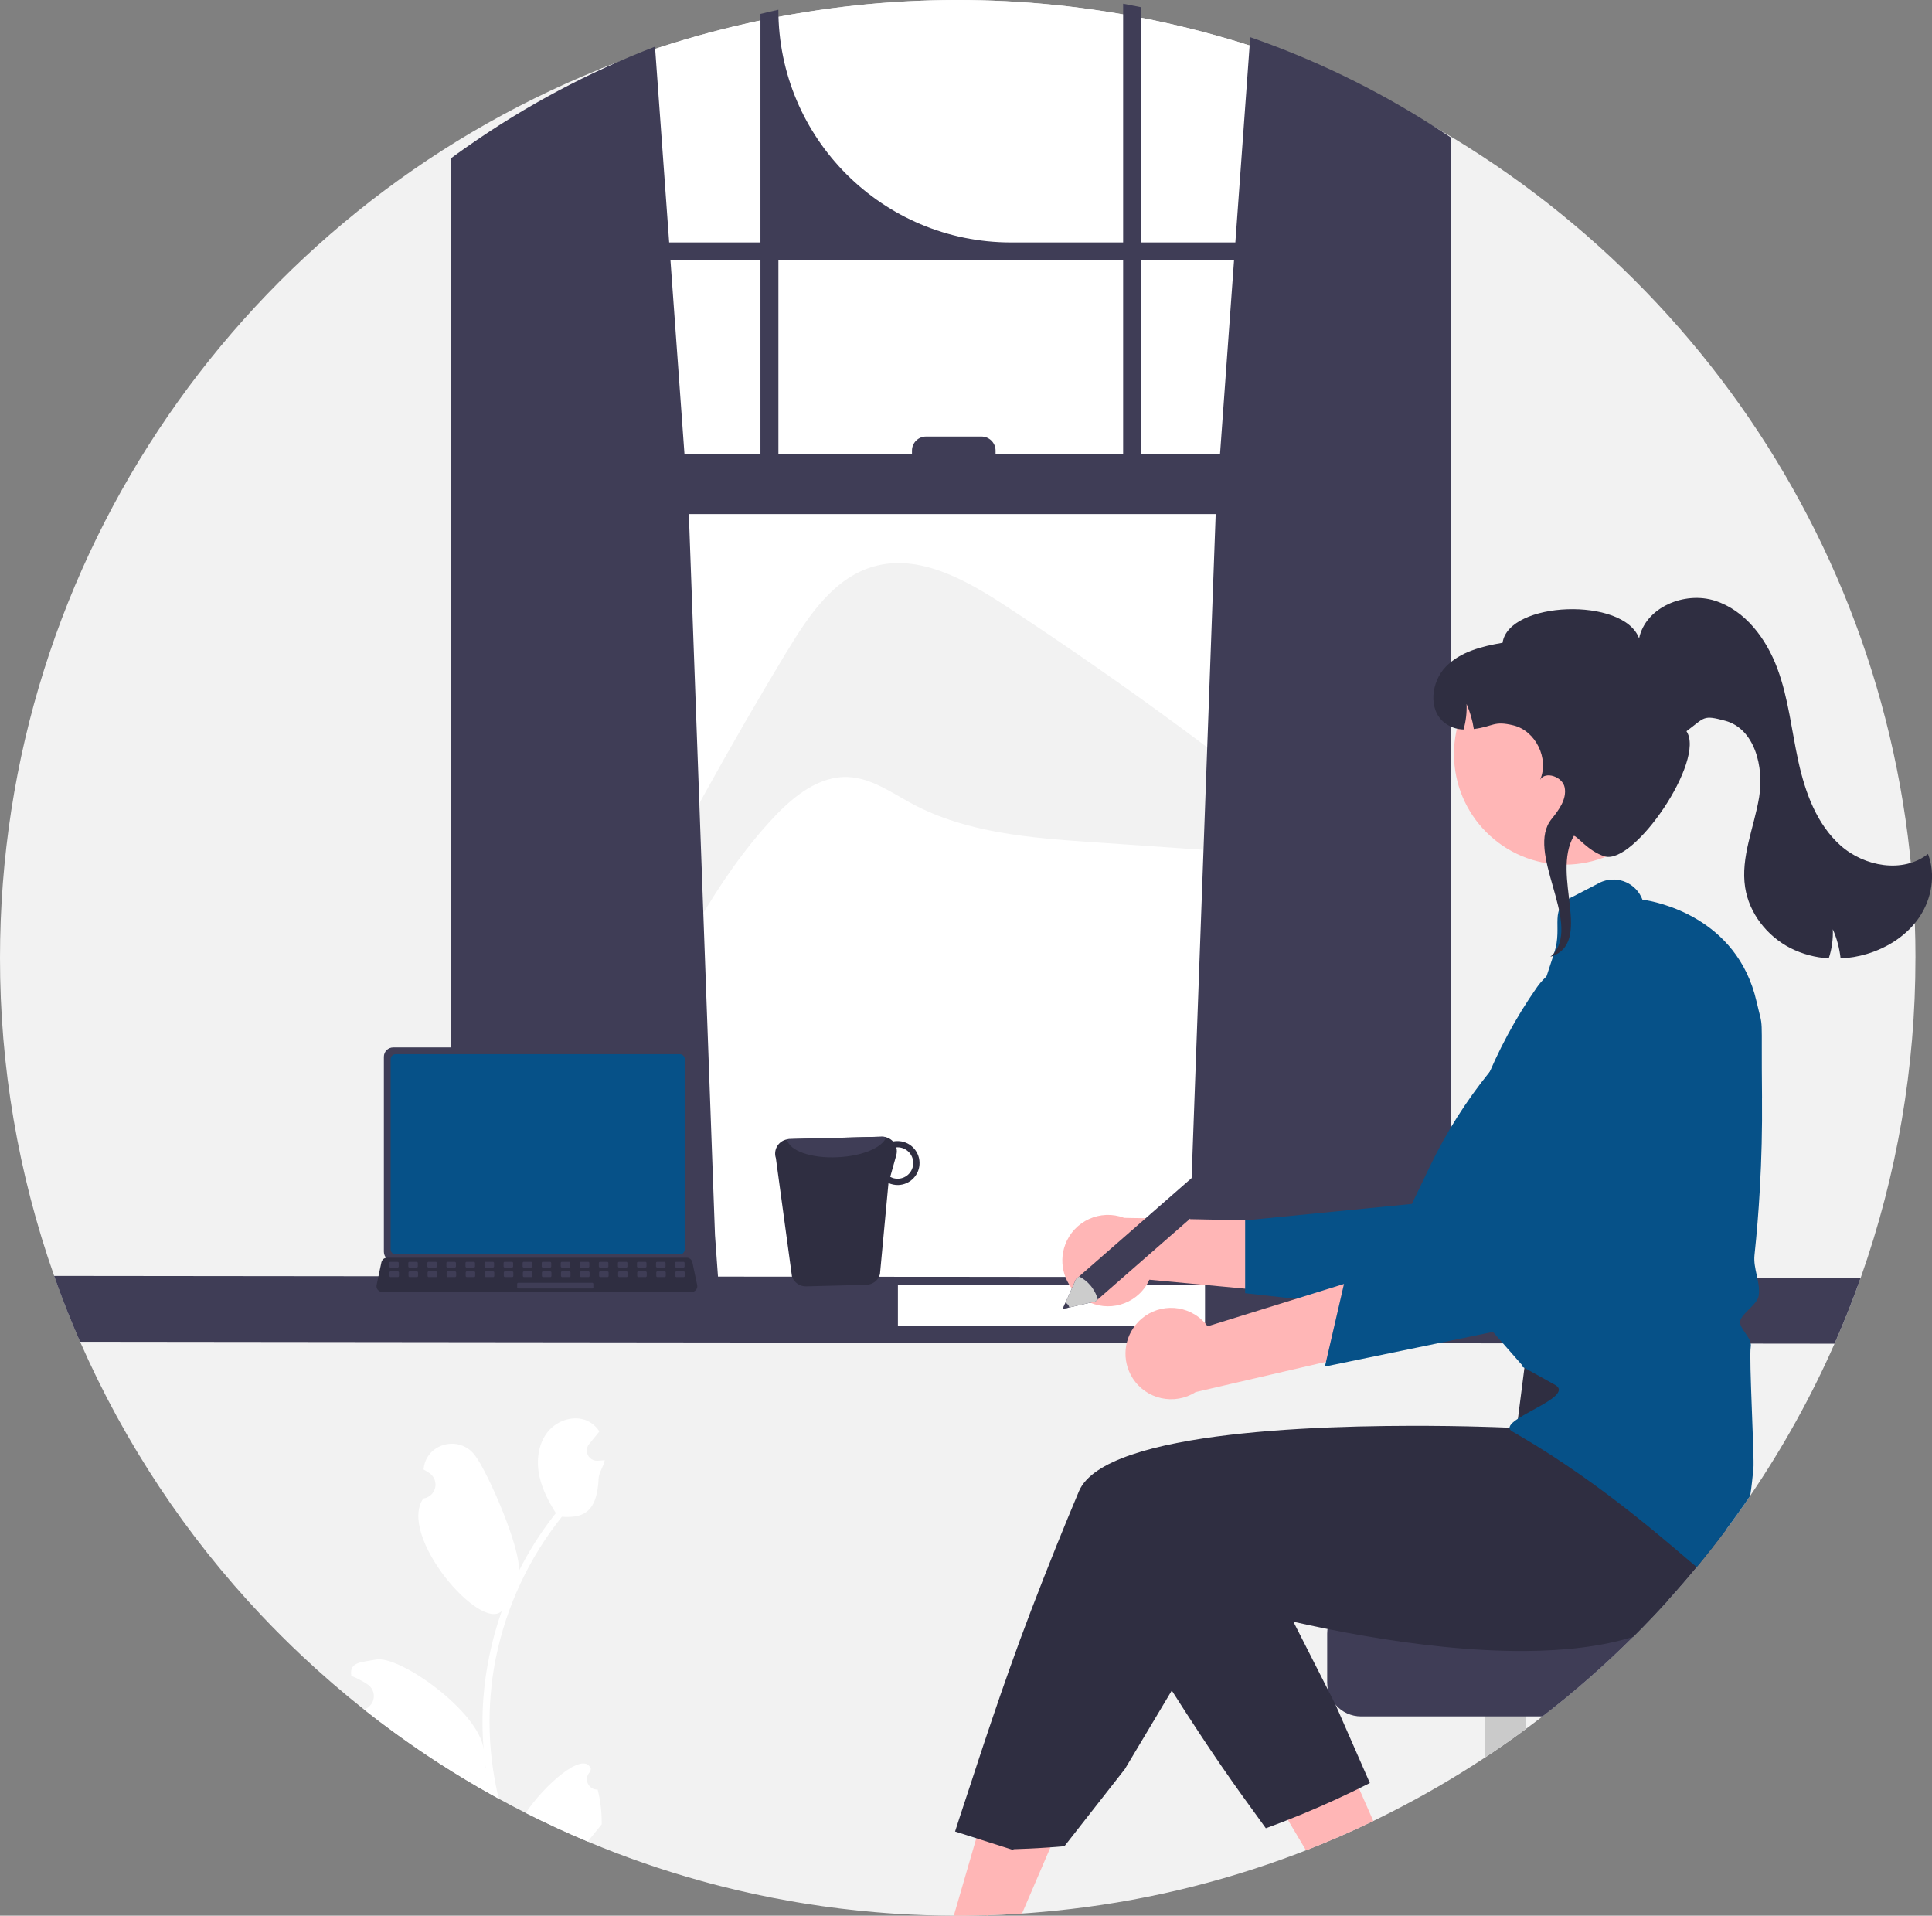 <?xml version="1.0" encoding="UTF-8"?>
<svg id="_レイヤー_2" data-name="レイヤー 2" xmlns="http://www.w3.org/2000/svg" viewBox="0 0 582.2 577.21">
  <rect x="0" y="0" width="582.2" height="577.21" fill="#808080" stroke="none"/>
  <defs>
    <style>
      .cls-1 {
        fill: #f2f2f2;
      }

      .cls-1, .cls-2, .cls-3, .cls-4, .cls-5, .cls-6, .cls-7, .cls-8 {
        stroke-width: 0px;
      }

      .cls-2 {
        fill: #2f2e41;
      }

      .cls-3 {
        fill: #3f3d56;
      }

      .cls-4 {
        fill: #065188;
      }

      .cls-5 {
        fill: #cacaca;
      }

      .cls-6 {
        fill: #ccc;
      }

      .cls-7 {
        fill: #fff;
      }

      .cls-8 {
        fill: #ffb6b6;
      }
    </style>
  </defs>
  <g id="_レイヤー_1-2" data-name="レイヤー 1">
    <g>
      <path class="cls-1" d="M577.21,288.61c.04,32.85-5.54,65.46-16.5,96.42,0,.02-.01.03-.02.05-.05.14-.1.27-.15.42h0c-2.34,6.57-4.91,13.03-7.71,19.38-7.06,16.01-15.57,31.34-25.41,45.81-2.39,3.52-4.86,6.99-7.41,10.4-2.81,3.77-5.71,7.47-8.7,11.08-2.76,3.34-5.58,6.61-8.49,9.82-3.45,3.83-7,7.55-10.65,11.18-8.6,8.56-17.73,16.58-27.34,23.99-1.69,1.31-3.39,2.6-5.11,3.86-4.01,2.96-8.1,5.82-12.27,8.57-9.17,6.06-18.69,11.59-28.5,16.56-1.69.86-3.4,1.71-5.11,2.54-6.63,3.2-13.39,6.15-20.29,8.84-1.97.77-3.94,1.52-5.94,2.24-.34.13-.67.25-1.01.37-23.66,8.54-48.33,13.93-73.39,16.03-1.74.16-3.48.29-5.23.4-1.85.13-3.7.24-5.56.32-1.47.08-2.93.13-4.4.17-.3.01-.61.03-.91.03-1.98.06-3.97.1-5.96.12-.84,0-1.69.01-2.54.01-.4,0-.8,0-1.19,0-5.75-.02-11.46-.21-17.12-.56-.12,0-.23-.02-.35-.02-2.03-.14-4.05-.28-6.07-.46-7.18-.6-14.28-1.47-21.3-2.61-1.62-.25-3.23-.53-4.84-.82-6.99-1.23-13.88-2.72-20.68-4.46-2.02-.51-4.03-1.05-6.03-1.61-11.54-3.21-22.87-7.14-33.91-11.78-6.34-2.66-12.56-5.53-18.67-8.62-2.75-1.39-5.47-2.83-8.16-4.31-.73-.4-1.46-.8-2.19-1.21-5.31-2.96-10.5-6.08-15.59-9.36-4.17-2.68-8.26-5.47-12.27-8.36-.49-.34-.98-.7-1.47-1.06-3.08-2.24-6.11-4.54-9.08-6.9-6.48-5.13-12.73-10.53-18.74-16.19-4.16-3.91-8.2-7.94-12.12-12.09-22.83-24.15-41.33-52.05-54.68-82.49-2.84-6.48-5.44-13.08-7.81-19.79,0-.01-.01-.03-.01-.05C5.48,353.67-.03,321.25,0,288.61,0,167.43,74.68,63.7,180.53,20.92c76.29-30.7,162.04-27.49,235.82,8.82,95.32,47.12,160.87,145.34,160.87,258.86Z"/>
      <path class="cls-7" d="M416.35,29.75v364.71h-235.82V20.92c76.29-30.7,162.04-27.49,235.82,8.82h0Z"/>
      <path class="cls-1" d="M237.28,196.06c6.4-10.58,13.98-21.88,25.85-25.33,13.75-4,27.87,3.95,39.85,11.79,35.83,23.46,70.33,48.88,103.34,76.14l-.04.41c-25.71-1.77-51.41-3.55-77.12-5.32-18.57-1.28-37.78-2.74-54.2-11.52-6.23-3.33-12.3-7.79-19.36-8.1-8.77-.39-16.41,5.74-22.42,12.14-35.54,37.85-45.82,95.72-85.7,128.97,25.14-62.01,55.16-121.92,89.78-179.18Z"/>
      <path class="cls-3" d="M433.6,39.05c-.6-.4-1.2-.77-1.8-1.16-17.24-11.03-35.72-19.98-55.05-26.69l-4.48,61.85h-28.42V2.17c-1.79-.37-3.59-.72-5.4-1.05v71.93h-33.78c-38.72,0-70.11-31.39-70.11-70.11h0c-1.81.39-3.61.81-5.4,1.25v68.85h-27.51l-4.27-58.98c-19.87,7.62-38.73,17.64-56.17,29.84-.3.21-.6.42-.9.62-1.52,1.06-3.01,2.15-4.5,3.24v344.26h81.08l-1.43-19.85-7.88-217.28h158.76l-7.88,217.28-1.43,19.85h80.18V41.43c-1.19-.81-2.39-1.6-3.6-2.39ZM229.16,136.93h-22.89l-4.23-58.48h27.12v58.48ZM338.45,136.93h-38.44v-1.16c0-2.34-1.9-4.24-4.24-4.24,0,0,0,0,0,0h-16.71c-2.34,0-4.24,1.89-4.24,4.23h0v1.16h-40.25v-58.48h103.88v58.48ZM343.84,136.93v-58.48h28.03l-4.23,58.48h-23.8Z"/>
      <path class="cls-3" d="M560.71,385.02s-.01.03-.02.05c-.05.14-.1.27-.15.42h0c-2.34,6.57-4.91,13.03-7.71,19.38l-528.71-.58c-2.84-6.48-5.44-13.08-7.81-19.79,0-.01-.01-.03-.01-.05l544.41.56Z"/>
      <rect class="cls-7" x="270.58" y="387.28" width="92.55" height="12.34"/>
      <path class="cls-7" d="M148.08,508.12c.33-2.9.78-5.78,1.36-8.64,3.17-15.53,9.98-30.08,19.87-42.46,5.66.32,10.61-.55,11.08-11.5.09-1.95,1.54-3.64,1.85-5.56-.53.08-1.09.12-1.62.15-.17,0-.35.02-.51.03h-.06c-1.7.08-3.14-1.23-3.22-2.93-.04-.76.21-1.5.69-2.09.23-.28.47-.57.7-.86.35-.45.71-.88,1.07-1.32.04-.05.08-.09.12-.14.4-.5.81-1,1.22-1.5-.74-1.15-1.74-2.12-2.92-2.82-4.08-2.39-9.71-.73-12.65,2.95-2.95,3.69-3.52,8.87-2.49,13.48.88,3.95,2.79,7.57,4.94,11.01-.22.28-.45.56-.67.84-4.04,5.2-7.57,10.78-10.52,16.67.84-6.53-9.38-30.12-13.34-35.11-4.75-6-14.49-3.38-15.32,4.23,0,.07-.02.14-.03.22.59.33,1.17.68,1.73,1.06,1.94,1.29,2.46,3.91,1.16,5.85-.66.98-1.7,1.64-2.86,1.82h-.09c-7.86,11.24,17.34,40.45,23.65,33.89-1.59,4.46-2.85,9.03-3.79,13.67-.84,4.09-1.43,8.24-1.75,12.4-.4,5.25-.37,10.52.08,15.76-.01-.06-.02-.12-.03-.19-1.41-11.42-25.45-28.4-32.47-26.99-4.04.82-8.03.63-7.41,4.71,0,.07.02.13.03.2,1.09.44,2.15.95,3.17,1.53.59.33,1.17.69,1.73,1.06,1.94,1.3,2.46,3.92,1.16,5.86-.53.8-1.32,1.39-2.24,1.68,2.98,2.35,6.01,4.65,9.08,6.9.49.36.97.71,1.47,1.06,4.01,2.89,8.1,5.68,12.27,8.36,5.09,3.28,10.28,6.4,15.59,9.36.73.4,1.45.81,2.19,1.21-1.84-7.59-2.78-15.37-2.78-23.18,0-3.56.2-7.12.59-10.66ZM151.83,483.62v-.02s0,.02,0,.03h0ZM146.37,532.92l-.21-.47c0-.35,0-.69,0-1.05,0-.1-.02-.19-.02-.29.08.61.15,1.22.24,1.83v-.02ZM177.85,533.85c.08-.32.14-.53.21-.85-.03-.07-.05-.14-.08-.2-2.28-5.44-14.33,5.53-19.54,13.46,6.1,3.08,12.32,5.96,18.67,8.62.43-.53.86-1.06,1.3-1.6.04-.05.08-.09.11-.14.93-1.15,1.87-2.29,2.8-3.44,0-.23,0-.45,0-.67,0-3.3-.41-6.59-1.21-9.8-1.72.08-3.17-1.25-3.25-2.96-.04-.92.32-1.8.99-2.43Z"/>
      <path class="cls-8" d="M326.14,391.18c6.22,4.29,14.74,2.72,19.03-3.49.46-.66.86-1.37,1.19-2.1l48.39,4.53-11.88-22.29-44.13-.88c-7.11-2.68-15.04.9-17.72,8.01-2.25,5.95-.12,12.65,5.13,16.23h0Z"/>
      <path class="cls-4" d="M375.22,389.65l66.97,7.51.23-.3c.44-.56,44.26-56.66,51.62-70.01,4.53-8.02,6.18-17.35,4.68-26.44l-.05-.22-.17-.15c-7.35-6.16-18-6.4-25.62-.56-17.78,13.77-32.12,31.49-41.88,51.75l-5.54,11.53-50.24,4.95v21.94Z"/>
      <path class="cls-8" d="M320.88,546.53l-12.9,30.04c-1.85.13-3.7.24-5.56.32-1.47.08-2.93.13-4.4.17l-.5.16-.41-.13c-1.98.06-3.97.1-5.96.12-.84,0-1.69.01-2.54.01-.4,0-.8,0-1.19,0l.86-2.93,1.01-3.48,4-13.77,5.78-19.87,8.6,3.69,13.22,5.68Z"/>
      <path class="cls-8" d="M413.85,548.7c-6.63,3.2-13.39,6.15-20.29,8.84l-6.75-11.35,21.74-9.55,5.29,12.06Z"/>
      <path class="cls-5" d="M459.73,497.13v23.9c-4.01,2.96-8.1,5.82-12.27,8.57v-32.47h12.27Z"/>
      <path class="cls-3" d="M502.84,482c-3.45,3.83-7,7.55-10.65,11.18-8.6,8.56-17.73,16.58-27.34,23.99h-54.7c-2.94,0-5.73-1.27-7.67-3.48v-.02c-1.15-1.29-1.94-2.84-2.31-4.52h0c-.15-.73-.23-1.47-.23-2.21v-14.72c0-5.64,4.58-10.22,10.22-10.23h92.7Z"/>
      <path class="cls-2" d="M525.38,424.55l-5.93,25.41c.58,3.68.77,7.41.58,11.13-2.81,3.77-5.71,7.47-8.7,11.08-2.76,3.34-5.58,6.61-8.49,9.82-3.45,3.83-7,7.55-10.65,11.18-9.52,2.99-20.73,4.21-32.45,4.29-4.04.03-8.15-.08-12.27-.29-16.71-.88-33.6-3.56-47.45-6.34-3.66-.73-7.1-1.47-10.27-2.19-6-1.35-11.02-2.61-14.65-3.57-4.09-1.07-6.42-1.76-6.42-1.76l-15.57,26.07-14.14,23.66-18.21,23.25c-1.74.16-3.48.29-5.23.4-1.85.13-3.7.24-5.56.32-1.47.08-2.93.13-4.4.17l-.5.16-.41-.13-6.61-2.1-2.23-.71-8.01-2.55s1.79-5.64,4.92-15.03c1.15-3.45,9.31-28.94,17.84-51.2,2.53-6.61,5.15-13.31,7.84-19.98,2.21-5.48,4.46-10.93,6.73-16.32,3.96-9.33,23.07-14.36,45.57-17,1.14-.13,2.3-.26,3.46-.38,11.47-1.21,23.64-1.83,35.02-2.12,5.7-.14,11.19-.2,16.31-.21,1.65,0,3.26,0,4.82.01h0c4.22.02,8.1.08,11.51.15.66.01,1.31.03,1.94.05h0c.43,0,.84.02,1.25.03,7.47.19,12.04.43,12.04.43l1.78-13.93.36-2.81.34-2.67h0s.04-.34.04-.34h.28s4.94-.1,4.94-.1l41.49-.81,17.67-.75,1.4,15.7Z"/>
      <path class="cls-2" d="M412.79,537.25c-1.69.86-3.4,1.71-5.11,2.54-6.63,3.2-13.39,6.15-20.29,8.84-1.97.77-3.94,1.52-5.94,2.24-.22-.31-.45-.62-.67-.93-9.52-13.06-15.44-21.38-27.67-40.56-5.12-8.02-10.27-16.38-15.27-24.93l36.18-16.89,4.06-1.89,11.67,22.97,10.41,20.49,2.32,4.56,10.32,23.55Z"/>
      <circle class="cls-8" cx="471.48" cy="227.2" r="33.33"/>
      <path class="cls-4" d="M530.98,330.82c-.27-27.53.53-19.56-1.65-29.04-5.85-25.49-30.16-30.14-34.39-30.71-1.82-4.84-7.21-7.28-12.05-5.47-.2.08-.4.16-.6.25l-8.11,4.21c-7.86,3.6-3.09,8.8-5.81,17l-2.85,8.71-23.37,64.6,4.73,24.58h0s3.19,16.57,3.19,16.57l9.45,10.77-.18-1.72-.21.33h0s-.55.82-.55.82c.76.42,1.52.83,2.26,1.24,1.92,1.06,3.79,2.09,5.61,3.11.44.25.87.49,1.3.73h0c.27.15.55.3.82.45,6.84,3.83-18.48,10.79-12.85,14.06.78.45,1.56.9,2.32,1.35,25.91,15.16,46.59,34.04,53.27,39.52,2.99-3.62,5.89-7.31,8.7-11.08,2.55-3.41,5.02-6.87,7.41-10.4.42-2.76.7-5.51.97-8.21.33-3.25-1.38-33.35-.81-36.66.25-1.47-.72-2.86-1.66-4.2-.87-1.25-1.69-2.43-1.52-3.54.18-1.14,1.44-2.39,2.67-3.61,1.34-1.33,2.72-2.7,2.92-4.15.55-4.03-1.71-8.08-1.28-12.13.7-6.6,1.24-13.22,1.61-19.87.53-9.17.74-18.34.65-27.5Z"/>
      <path class="cls-8" d="M342.97,398.33c5.2-5.48,13.86-5.71,19.34-.51.58.55,1.12,1.16,1.6,1.81l46.42-14.42-7.02,24.26-43,9.97c-6.4,4.09-14.9,2.22-18.99-4.18-3.42-5.35-2.73-12.36,1.67-16.94h0Z"/>
      <path class="cls-4" d="M399.24,411.76l86.16-17.76-22.36,5.54c.25-.67,25.38-67.27,28.44-82.2,1.94-9.01.73-18.41-3.41-26.63l-.11-.2-.21-.09c-8.86-3.69-19.09-.75-24.62,7.09-12.87,18.44-21.29,39.62-24.57,61.87l-1.85,12.66-30.38,9.09-7.08,30.65Z"/>
      <path class="cls-2" d="M238.67,384.63c.62,1.8,2.33,3,4.24,2.97l18.16-.47c1.92-.04,3.59-1.34,4.1-3.19l2.57-27.48c.91.41,1.9.62,2.91.6,3.66-.09,6.55-3.13,6.45-6.79s-3.13-6.55-6.79-6.45c-.4,0-.8.04-1.19.12-.86-.93-2.07-1.45-3.34-1.44l-27.94.72c-.23,0-.46.04-.69.09-2.37.44-3.93,2.72-3.49,5.09.04.2.09.39.15.58l4.85,35.66ZM268.27,354.59l1.83-6.55c.21-.76.21-1.55.01-2.31.09,0,.17-.04.26-.04,2.62-.05,4.78,2.02,4.83,4.64.05,2.61-2.01,4.77-4.61,4.83-.81.03-1.61-.17-2.32-.57Z"/>
      <path class="cls-3" d="M237.16,343.3c.6,3.4,7.29,5.8,15.33,5.38,7.4-.34,13.45-2.94,14.56-6.02-.41-.12-.84-.18-1.26-.17l-27.94.72c-.23,0-.46.04-.69.09Z"/>
      <path class="cls-3" d="M115.68,318.42v58.75c0,1.56,1.26,2.82,2.82,2.82h87.06c1.56,0,2.82-1.26,2.82-2.82v-58.75c0-1.56-1.27-2.82-2.82-2.82h-87.06c-1.56,0-2.82,1.26-2.82,2.82Z"/>
      <path class="cls-4" d="M117.72,319.15v57.3c0,.83.68,1.51,1.51,1.51h85.61c.83,0,1.51-.68,1.51-1.51v-57.3c0-.83-.68-1.51-1.51-1.51h-85.61c-.83,0-1.51.68-1.51,1.51Z"/>
      <path class="cls-2" d="M113.86,388.63c.32.41.81.64,1.33.64h93.23c.95,0,1.71-.77,1.71-1.72,0-.12-.01-.23-.04-.35l-1.45-6.87c-.12-.57-.52-1.04-1.07-1.25-.19-.08-.4-.12-.61-.11h-90.34c-.21,0-.41.04-.61.11-.54.21-.95.68-1.07,1.25l-1.45,6.87c-.1.51.02,1.03.35,1.43Z"/>
      <rect class="cls-3" x="203.43" y="380.21" width="2.87" height="1.72" rx=".33" ry=".33"/>
      <rect class="cls-3" x="197.69" y="380.21" width="2.87" height="1.72" rx=".33" ry=".33"/>
      <rect class="cls-3" x="191.95" y="380.21" width="2.87" height="1.72" rx=".33" ry=".33"/>
      <rect class="cls-3" x="186.21" y="380.21" width="2.87" height="1.72" rx=".33" ry=".33"/>
      <rect class="cls-3" x="180.46" y="380.21" width="2.87" height="1.72" rx=".33" ry=".33"/>
      <rect class="cls-3" x="174.72" y="380.21" width="2.87" height="1.72" rx=".33" ry=".33"/>
      <rect class="cls-3" x="168.98" y="380.21" width="2.87" height="1.72" rx=".33" ry=".33"/>
      <rect class="cls-3" x="163.24" y="380.21" width="2.87" height="1.72" rx=".33" ry=".33"/>
      <rect class="cls-3" x="157.49" y="380.21" width="2.87" height="1.72" rx=".33" ry=".33"/>
      <rect class="cls-3" x="151.75" y="380.21" width="2.87" height="1.72" rx=".33" ry=".33"/>
      <rect class="cls-3" x="146.01" y="380.21" width="2.87" height="1.72" rx=".33" ry=".33"/>
      <rect class="cls-3" x="140.27" y="380.21" width="2.87" height="1.72" rx=".33" ry=".33"/>
      <rect class="cls-3" x="134.52" y="380.21" width="2.87" height="1.72" rx=".33" ry=".33"/>
      <rect class="cls-3" x="128.78" y="380.21" width="2.87" height="1.72" rx=".33" ry=".33"/>
      <rect class="cls-3" x="123.04" y="380.21" width="2.87" height="1.72" rx=".33" ry=".33"/>
      <rect class="cls-3" x="117.29" y="380.21" width="2.87" height="1.72" rx=".33" ry=".33"/>
      <rect class="cls-3" x="203.5" y="383.08" width="2.87" height="1.72" rx=".33" ry=".33"/>
      <rect class="cls-3" x="197.76" y="383.08" width="2.87" height="1.72" rx=".33" ry=".33"/>
      <rect class="cls-3" x="192.02" y="383.08" width="2.87" height="1.72" rx=".33" ry=".33"/>
      <rect class="cls-3" x="186.27" y="383.08" width="2.87" height="1.72" rx=".33" ry=".33"/>
      <rect class="cls-3" x="180.53" y="383.08" width="2.87" height="1.72" rx=".33" ry=".33"/>
      <rect class="cls-3" x="174.79" y="383.08" width="2.87" height="1.72" rx=".33" ry=".33"/>
      <rect class="cls-3" x="169.05" y="383.08" width="2.87" height="1.72" rx=".33" ry=".33"/>
      <rect class="cls-3" x="163.3" y="383.08" width="2.87" height="1.72" rx=".33" ry=".33"/>
      <rect class="cls-3" x="157.56" y="383.08" width="2.87" height="1.72" rx=".33" ry=".33"/>
      <rect class="cls-3" x="151.82" y="383.08" width="2.87" height="1.72" rx=".33" ry=".33"/>
      <rect class="cls-3" x="146.08" y="383.08" width="2.87" height="1.72" rx=".33" ry=".33"/>
      <rect class="cls-3" x="140.33" y="383.08" width="2.87" height="1.72" rx=".33" ry=".33"/>
      <rect class="cls-3" x="134.59" y="383.08" width="2.87" height="1.72" rx=".33" ry=".33"/>
      <rect class="cls-3" x="128.85" y="383.08" width="2.87" height="1.72" rx=".33" ry=".33"/>
      <rect class="cls-3" x="123.11" y="383.08" width="2.87" height="1.72" rx=".33" ry=".33"/>
      <rect class="cls-3" x="117.36" y="383.08" width="2.87" height="1.72" rx=".33" ry=".33"/>
      <rect class="cls-3" x="155.84" y="386.52" width="22.97" height="1.72" rx=".33" ry=".33"/>
      <path class="cls-3" d="M324.23,385.44l38.97-34.07c1.85-1.62-1.68,3.21-.06,5.06s7.78.03,5.93,1.65l-38.97,34.07-9.87,2.25,4-8.96Z"/>
      <path class="cls-6" d="M324.23,385.44l.94-.83c1.26.63,2.39,1.5,3.31,2.57,1.1,1.25,1.89,2.73,2.33,4.34l-.72.63-7.86,1.79-2,.46.84-1.88,3.17-7.08Z"/>
      <path class="cls-3" d="M321.06,392.52c.59.26,1.03.79,1.17,1.42l-2,.46.84-1.88Z"/>
      <path class="cls-2" d="M578.46,276.25c-3.67,5.5-9.56,9.3-15.89,11.19-2.57.77-5.23,1.22-7.91,1.34-.33-3.03-1.12-6-2.35-8.79.12,2.97-.29,5.94-1.22,8.77-4.03-.23-7.96-1.28-11.56-3.1-7.03-3.6-12.44-10.48-13.64-18.29-1.41-9.12,2.72-18.07,4.22-27.17,1.5-9.1-1.32-20.63-10.23-23.03-6.79-1.82-6.03-1.04-11.67,3.15,5.87,8.68-15.81,40.48-24.68,37.7-5.02-1.57-8.23-6.17-9.26-6.17-6.97,12.01,6.16,32.25-7.07,36.45l1.09-1.09c7.99-9.82-8.71-30.62-.72-40.44,2.23-2.75,4.6-6.01,3.94-9.48-.62-3.3-5.87-5.05-7.4-2.34,2.76-6.33-1.32-14.77-8.07-16.4-6-1.45-5.89.34-11.91,1.11-.39-2.6-1.13-5.14-2.19-7.55.11,2.6-.19,5.19-.9,7.69-2.13-.04-4.18-.78-5.84-2.11-4.91-3.96-3.91-12.26.47-16.8,4.39-4.53,10.91-6.16,17.12-7.22,1.81-12.59,36.54-13.9,41.14-1.32,1.96-9.39,13.72-14.27,22.86-11.35,9.14,2.91,15.48,11.45,18.82,20.44,3.34,8.99,4.27,18.66,6.33,28.02,2.06,9.36,5.53,18.9,12.69,25.28,7.16,6.38,18.82,8.49,26.36,2.56,2.38,6.17,1.15,13.42-2.52,18.92Z"/>
    </g>
  </g>
</svg>